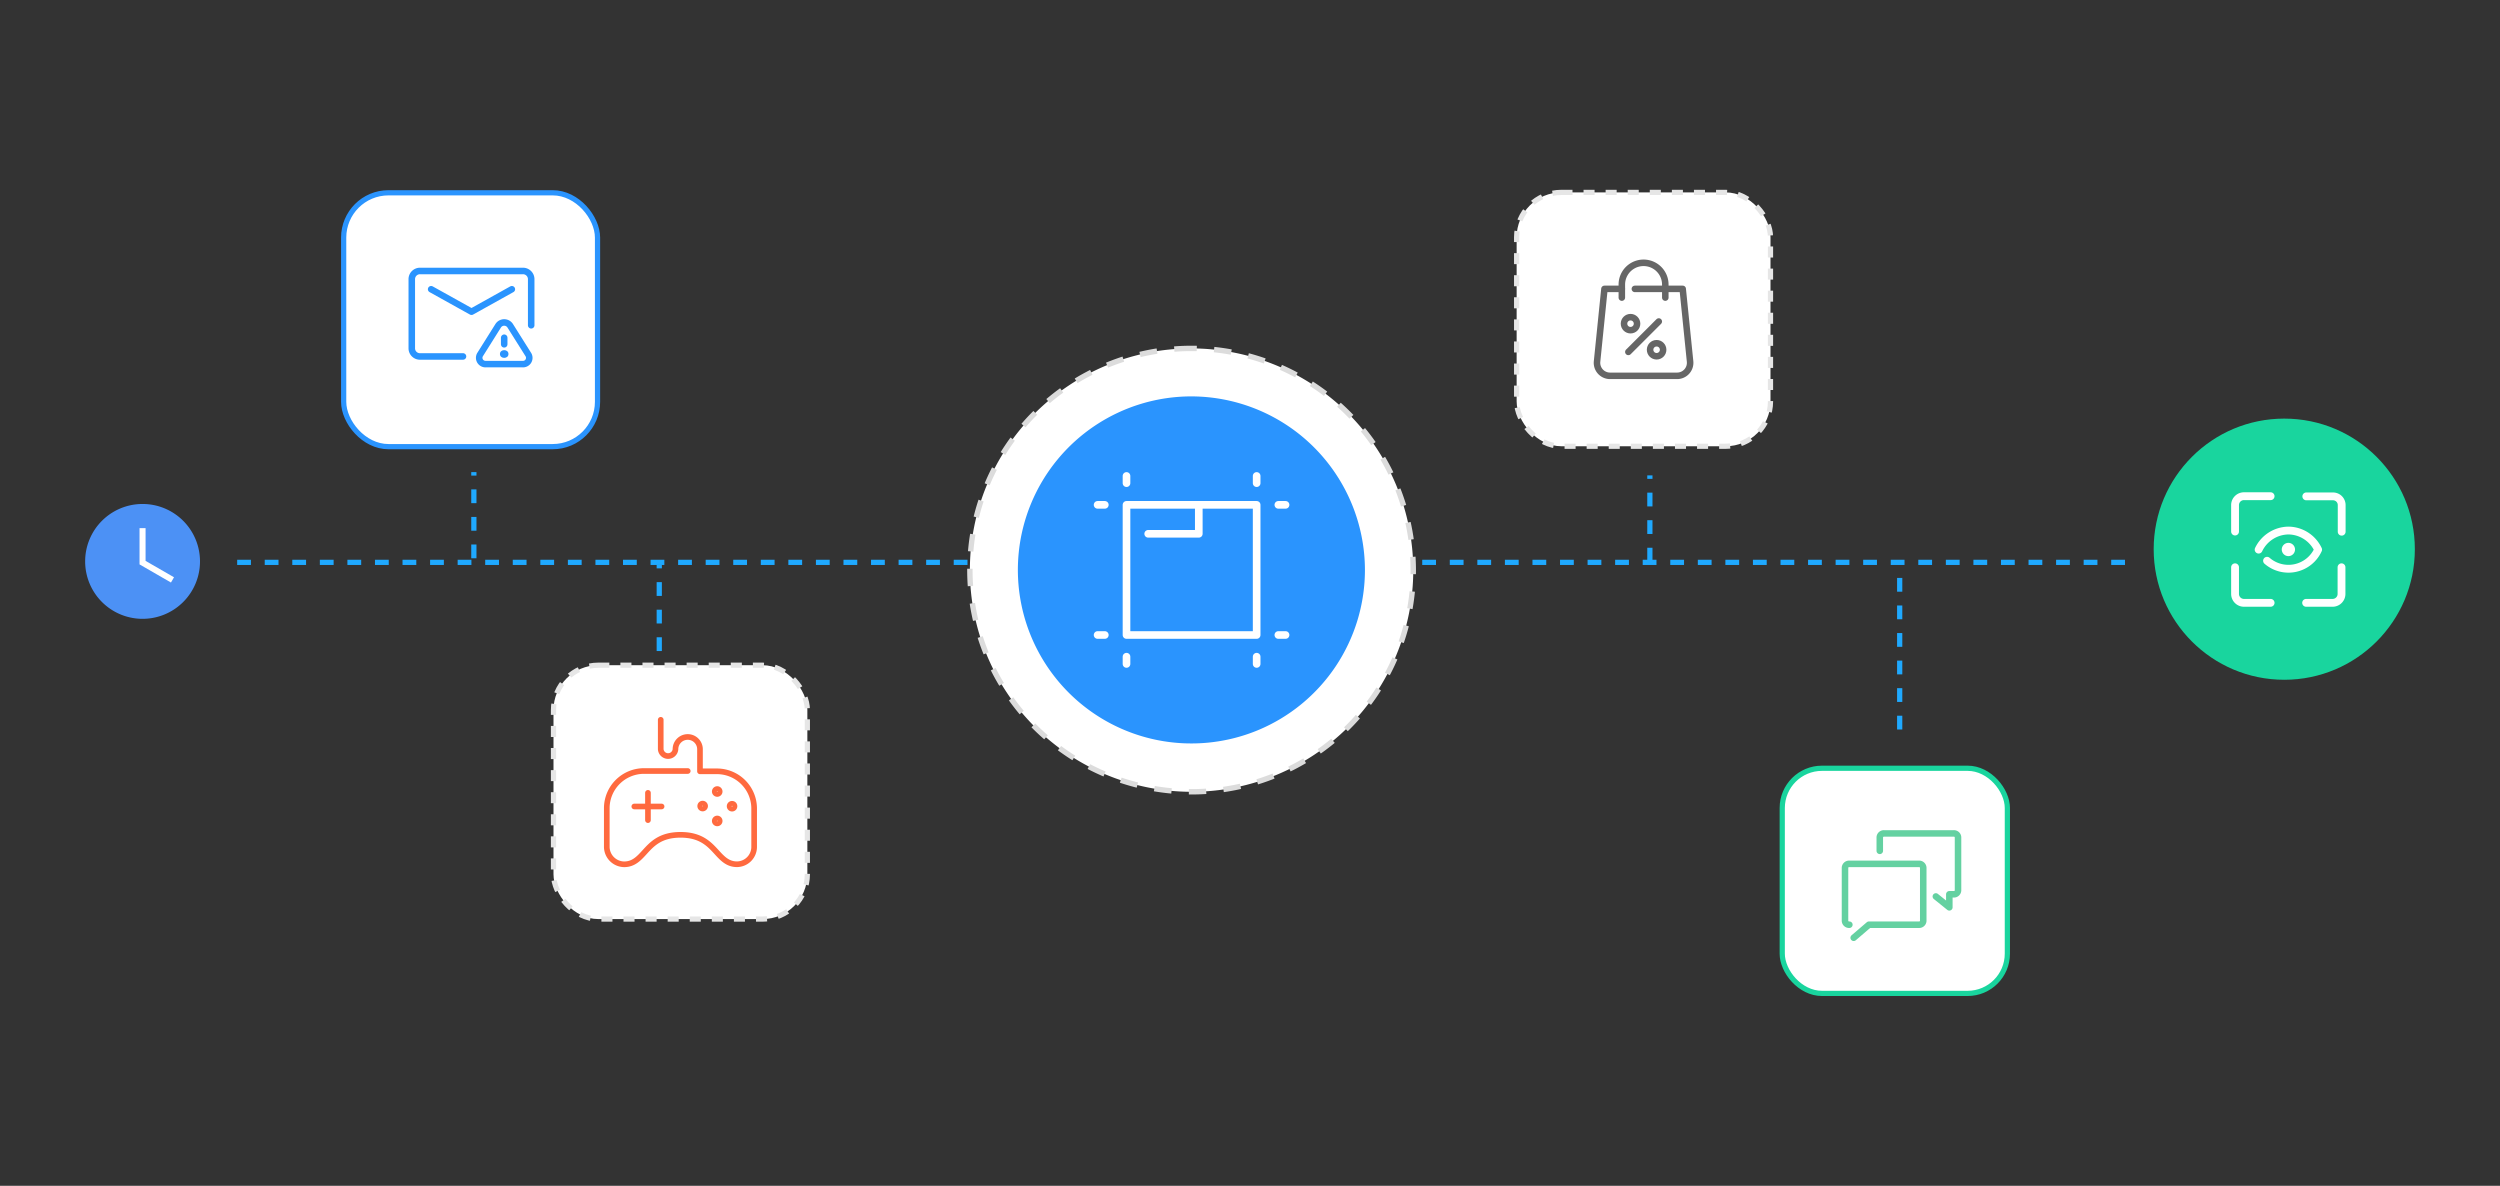 <svg id="图层_1" data-name="图层 1" xmlns="http://www.w3.org/2000/svg" viewBox="0 0 575.12 272.79"><rect x="0" y="0" width="575.12" height="272.79" fill="#333333" stroke="none"/><defs><style>.cls-1{opacity:0;}.cls-11,.cls-2,.cls-4,.cls-6,.cls-8{fill:#fff;}.cls-10,.cls-12,.cls-13,.cls-14,.cls-17,.cls-3,.cls-5,.cls-7{fill:none;}.cls-3{stroke:#1fa9ff;stroke-width:1.2px;stroke-dasharray:3.17 3.17;}.cls-11,.cls-3,.cls-4,.cls-6,.cls-8{stroke-miterlimit:10;}.cls-4{stroke:#e6e6e6;stroke-dasharray:2.54 2.54;}.cls-11,.cls-4,.cls-6{stroke-width:1.2px;}.cls-5{stroke:#666;}.cls-10,.cls-12,.cls-13,.cls-14,.cls-17,.cls-5,.cls-7{stroke-linecap:round;stroke-linejoin:round;}.cls-12,.cls-5,.cls-7{stroke-width:1.5px;}.cls-6{stroke:#19d59e;}.cls-7{stroke:#64d1a1;}.cls-8{stroke:#dcdcdc;stroke-width:1.24px;stroke-dasharray:3.99 3.99;}.cls-9{fill:#2a94fe;}.cls-10,.cls-17{stroke:#fff;}.cls-10{stroke-width:1.76px;}.cls-11,.cls-12{stroke:#2a94fe;}.cls-13,.cls-14{stroke:#ff6a3f;stroke-width:1.3px;}.cls-13{fill-rule:evenodd;}.cls-15{fill:#4c91f5;}.cls-16{fill:#19d59e;}.cls-17{stroke-width:1.8px;}</style></defs><g class="cls-1"><path class="cls-2" d="M91,133.12l-3.4-2a3,3,0,0,1-1.49-2.59V115.37l4.89,2.9Z"/><path class="cls-2" d="M97.91,137.16,94.21,135A2.41,2.41,0,0,1,93,132.93V119.22l4.89,2.92Z"/><path class="cls-2" d="M117.06,110.76l-3.59,2.14v16.41a3.5,3.5,0,0,1-1.75,3l-11.15,6.43a3.5,3.5,0,0,1-3.51,0l-11.12-6.47a3.5,3.5,0,0,1-1.74-3V116.41a3.49,3.49,0,0,1,1.72-3l11.42-6.73,6.33-3.71-2.85-1.69a3.93,3.93,0,0,0-4,0L81.1,110.36a3.91,3.91,0,0,0-2,3.42V132a3.94,3.94,0,0,0,2,3.42l15.74,9.09a4,4,0,0,0,3.94,0l15.74-9.09a4,4,0,0,0,2-3.42V113.81A3.21,3.21,0,0,0,117.06,110.76Z"/><path class="cls-2" d="M97.92,122.15,93,119.23l17.91-10.47a2.61,2.61,0,0,1,2.62,0l3.5,2Z"/><polygon class="cls-2" points="91.02 118.27 86.13 115.37 105.45 104 110.44 106.9 91.02 118.27"/><path class="cls-2" d="M136.86,113h-1.54l-2.07-3.83-.59,3.83H131.2l.84-5.59h2l1.8,3.19.48-3.2h1.47Z"/><path class="cls-2" d="M144.13,111.25a1.87,1.87,0,0,1-1,1.33,4.21,4.21,0,0,1-2.2.52,6,6,0,0,1-2.36-.43l.2-1.34H139a3.49,3.49,0,0,0,1,.55,3.53,3.53,0,0,0,1.16.19,2.54,2.54,0,0,0,.39,0,1.76,1.76,0,0,0,.4-.07,1.29,1.29,0,0,0,.33-.17.45.45,0,0,0,.16-.3.33.33,0,0,0-.13-.32,1.16,1.16,0,0,0-.47-.2l-.73-.14a5.49,5.49,0,0,1-.7-.17,1.91,1.91,0,0,1-1-.62,1.23,1.23,0,0,1-.2-1,1.79,1.79,0,0,1,1-1.28,4.11,4.11,0,0,1,2.09-.5,7,7,0,0,1,1.2.11,5.7,5.7,0,0,1,1,.28l-.19,1.29h-.17a2.78,2.78,0,0,0-.85-.45,3.07,3.07,0,0,0-1.08-.19,2.81,2.81,0,0,0-.41,0,2.74,2.74,0,0,0-.39.09.79.79,0,0,0-.31.17.48.48,0,0,0-.16.26.35.35,0,0,0,.14.34,2,2,0,0,0,.68.22l.64.12a2.47,2.47,0,0,1,.65.16,2.05,2.05,0,0,1,1,.57A1.16,1.16,0,0,1,144.13,111.25Z"/><path class="cls-2" d="M150.22,111.14h-3.45a.82.82,0,0,0,.31.76,1.85,1.85,0,0,0,1.1.26,3.09,3.09,0,0,0,.95-.15,3.43,3.43,0,0,0,.76-.33h.16l-.16,1.08a5.68,5.68,0,0,1-1,.27,5.55,5.55,0,0,1-1,.08,3.2,3.2,0,0,1-2.08-.56,1.68,1.68,0,0,1-.51-1.63,2.5,2.5,0,0,1,1-1.65,3.31,3.31,0,0,1,2-.61,2.21,2.21,0,0,1,1.65.52,1.7,1.7,0,0,1,.35,1.5Zm-1.38-.79a.77.77,0,0,0-.14-.64.84.84,0,0,0-.66-.21,1.29,1.29,0,0,0-.74.2,1,1,0,0,0-.41.65Z"/><path class="cls-2" d="M153.86,113.11a4.09,4.09,0,0,1-1.1-.13,2,2,0,0,1-.82-.41,1.52,1.52,0,0,1-.48-.69,2,2,0,0,1-.06-1,2.64,2.64,0,0,1,.37-1,2.6,2.6,0,0,1,.73-.71,3.17,3.17,0,0,1,.93-.39,4.22,4.22,0,0,1,1-.13,3.71,3.71,0,0,1,.88.1,3,3,0,0,1,.72.24l-.17,1.15h-.22l-.18-.15a1.75,1.75,0,0,0-.29-.18,1.51,1.51,0,0,0-.35-.14,1.48,1.48,0,0,0-.47,0,1.35,1.35,0,0,0-1,.34,1.53,1.53,0,0,0-.46.93,1.08,1.08,0,0,0,.19.92,1.14,1.14,0,0,0,.91.33,2.24,2.24,0,0,0,.52-.06,1.9,1.9,0,0,0,.4-.14,1.56,1.56,0,0,0,.28-.16l.22-.16h.22l-.18,1.16a6.82,6.82,0,0,1-.77.23A3.23,3.23,0,0,1,153.86,113.11Z"/><path class="cls-2" d="M161.19,111.66a1.45,1.45,0,0,1-.82,1.07,3.67,3.67,0,0,1-1.84.4,6.09,6.09,0,0,1-1.13-.1,5,5,0,0,1-.78-.24l.16-1.11h.14l.24.16a2.87,2.87,0,0,0,.4.18,4.13,4.13,0,0,0,.5.15,3.36,3.36,0,0,0,.63.06,1.9,1.9,0,0,0,.67-.09.32.32,0,0,0,.25-.26.18.18,0,0,0-.09-.22,1.88,1.88,0,0,0-.46-.14l-.44-.07a4.37,4.37,0,0,1-.5-.09,1.68,1.68,0,0,1-.89-.47,1,1,0,0,1-.18-.79,1.41,1.41,0,0,1,.79-1,3.59,3.59,0,0,1,1.82-.4,4.19,4.19,0,0,1,1,.09,4.64,4.64,0,0,1,.73.2l-.16,1.07h-.12a3,3,0,0,0-1.56-.47,2.23,2.23,0,0,0-.63.09c-.17.07-.28.15-.28.26a.23.23,0,0,0,.08.23,1.54,1.54,0,0,0,.5.16l.49.08a4.76,4.76,0,0,1,.52.1,1.4,1.4,0,0,1,.81.43A.92.92,0,0,1,161.19,111.66Z"/><path class="cls-2" d="M167.53,110.89a2.46,2.46,0,0,1-.92,1.64,3.17,3.17,0,0,1-2,.6,2.41,2.41,0,0,1-1.8-.6,1.79,1.79,0,0,1-.43-1.64,2.46,2.46,0,0,1,.92-1.64,3.18,3.18,0,0,1,2-.59,2.45,2.45,0,0,1,1.81.6A1.83,1.83,0,0,1,167.53,110.89Zm-2,1a1.24,1.24,0,0,0,.29-.39,2.24,2.24,0,0,0,.16-.63,1.62,1.62,0,0,0,0-.62,1,1,0,0,0-.15-.4.6.6,0,0,0-.28-.22,1.51,1.51,0,0,0-.79,0,1.31,1.31,0,0,0-.36.21,1.38,1.38,0,0,0-.28.4,2.34,2.34,0,0,0-.18.64,2,2,0,0,0,0,.6.84.84,0,0,0,.14.41.74.74,0,0,0,.28.21,1.2,1.2,0,0,0,.42.07,1.34,1.34,0,0,0,.4-.06.88.88,0,0,0,.34-.19Z"/><path class="cls-2" d="M172.5,108.15h-.11l-.25-.06h-.34a1,1,0,0,0-.62.14.8.8,0,0,0-.24.56h1.14l-.14.91h-1.1l-.49,3.3h-1.51l.49-3.3h-.63l.14-.91h.65v-.12a1.71,1.71,0,0,1,.61-1.17,2.33,2.33,0,0,1,1.45-.38q.3,0,.6,0h.47Z"/><path class="cls-2" d="M175.78,113a4.51,4.51,0,0,1-.53.09h-.67a1.94,1.94,0,0,1-1.26-.32,1.12,1.12,0,0,1-.26-1.09l.28-2h-.62l.14-.92h.63l.18-1.2h1.51l-.18,1.21h1.41l-.14.91h-1.41l-.22,1.5v.38a.51.51,0,0,0,0,.3.3.3,0,0,0,.17.21.88.88,0,0,0,.42.08h.32a1.29,1.29,0,0,0,.28-.08H176Z"/><path class="cls-2" d="M146.93,128.92a13.43,13.43,0,0,1-2.76,4.29,57.63,57.63,0,0,1,6.75,3.17l-2.24,2.24a51.41,51.41,0,0,0-6.83-3.45,25.3,25.3,0,0,1-9.39,3.38,12.58,12.58,0,0,0-1.63-2.45,25.05,25.05,0,0,0,8-2.19c-1.86-.73-3.75-1.41-5.47-1.95h0a33.31,33.31,0,0,0,2.14-3h-4.76v-2.48H137a30.29,30.29,0,0,0,1.58-3.24l3.06.56c-.38.91-.81,1.81-1.28,2.68h10.7V129Zm-13-3.71H131.2v-4.94h8c-.28-.62-.59-1.26-.87-1.81l2.88-.64c.43.75.92,1.7,1.26,2.45h8.12v4.94h-2.92v-2.5H134Zm5,3.71c-.44.69-.85,1.33-1.27,1.9,1.25.42,2.49.86,3.77,1.33a10.07,10.07,0,0,0,2.33-3.23Z"/><path class="cls-2" d="M148.7,138.79h-.09a52.63,52.63,0,0,0-6.74-3.42,25.16,25.16,0,0,1-9.38,3.36h-.11v-.09a12.78,12.78,0,0,0-1.62-2.42l-.16-.19h.25a25.65,25.65,0,0,0,7.65-2c-1.87-.73-3.61-1.35-5.17-1.83l-.22-.07.21-.21a31.9,31.9,0,0,0,2-2.77h-4.64v-2.76H137a30.5,30.5,0,0,0,1.53-3.15l.05-.11,3.34.62-.07.16c-.31.76-.69,1.55-1.18,2.48h10.61v2.76H147a13.69,13.69,0,0,1-2.61,4.1,56.9,56.9,0,0,1,6.56,3.1l.17.09ZM141.84,135h.07a51.37,51.37,0,0,1,6.75,3.4l2-2a55.15,55.15,0,0,0-6.56-3.08l-.19-.07.14-.15a13.34,13.34,0,0,0,2.73-4.25v-.09h4.06v-2.2H140.11l.11-.21c.5-.94.89-1.74,1.22-2.5l-2.78-.51c-.46,1.07-1,2.13-1.54,3.15v.08H130.9v2.19h4.88l-.14.22a32.15,32.15,0,0,1-2.06,2.9c1.59.51,3.37,1.14,5.28,1.89l.3.11-.28.15a25.13,25.13,0,0,1-7.78,2.17,11.76,11.76,0,0,1,1.44,2.18,24.94,24.94,0,0,0,9.23-3.34Zm-.37-2.7h-.08l-3.77-1.3-.19-.06.12-.15c.41-.57.81-1.19,1.26-1.89v-.07H144l-.09.2a10.33,10.33,0,0,1-2.36,3.27Zm-3.58-1.56L141.4,132a10,10,0,0,0,2.14-2.93H139c-.39.63-.75,1.19-1.11,1.7Zm12.85-5.4h-3.21v-2.5H134.12v2.5h-3.06v-5.22H139c-.28-.6-.58-1.19-.78-1.61l-.08-.16,3.15-.7.05.09c.4.69.87,1.59,1.23,2.38h8.18Zm-2.93-.28h2.64V120.4h-8.07v-.08c-.35-.76-.8-1.66-1.2-2.35l-2.6.58c.22.45.52,1.06.79,1.66l.09.19h-8.08v4.66h2.5v-2.5h14Z"/><polygon class="cls-2" points="170.8 130.65 175.35 130.65 175.35 127.94 170.8 127.94 170.8 124.28 167.75 124.28 167.75 127.94 163.08 127.94 163.08 130.65 167.75 130.65 167.75 135.41 162.19 135.41 162.19 138.13 176.25 138.13 176.25 135.41 170.8 135.41 170.8 130.65"/><path class="cls-2" d="M165.17,120.79c.3-.77.57-1.49.8-2.23v-.14l-3.15-.73v.13a31,31,0,0,1-1,3h-6.24v2.82h4.89a16.68,16.68,0,0,1-5.57,6.11l-.12.07.08.12a18.48,18.48,0,0,1,1.35,2.52l.06.15.14-.09a17.1,17.1,0,0,0,1.81-1.36v7.54h3.06V127.9a24.59,24.59,0,0,0,2.64-4.26h12.37v-2.82Z"/><path class="cls-2" d="M190.77,133.62l-.15-2.67-2.5.34v-1.74h2.27V127a15.4,15.4,0,0,1,1.45,1.06l.12.1.08-.13a16.12,16.12,0,0,0,2.13-4.54h4.44c-.2,1.08-.48,2.52-.72,3.57v.14l2.45.57v-.13c.48-1.56,1.08-4,1.52-6.27v-.13l-2-.46-.43.09h-4.62c.19-.85.34-1.7.47-2.66v-.14l-2.9-.39v.14c-.33,2.68-1.09,6.33-2.82,8.52l-.11.12.15.08.56.34H188v-3.05h-2.66l.36-.94h4.82v-2.76h-3.89c.1-.36.19-.73.28-1.09l.15-.59v-.14l-2.94-.57v.14c-.14.76-.32,1.51-.53,2.25h-3.4v2.76h2.57c-.47,1.36-.9,2.4-1.08,2.81-.4.89-.76,1.51-1.23,1.65h-.15l.06.14a21.87,21.87,0,0,1,.82,2.22l.07.22.17-.16a4.07,4.07,0,0,1,1.79-.29h2.06v2.1c-1.87.24-3.78.49-5.26.65H180l.63,2.94,4.78-.75v4.12h2.72V134c.86-.13,1.71-.28,2.52-.42Zm-5.37-6.72h-1.21c.43-1,.84-1.94,1.21-2.88Z"/><path class="cls-2" d="M202.07,136.18c-2.45-1.14-4.21-3.75-5.09-7.56.06-.69.08-1.42.08-2.18v-1.22h-2.88v1.16c0,3.18-.54,7.23-4.78,10.3l-.16.12.17.11a8.33,8.33,0,0,1,2,1.74l.09.1.11-.07a13,13,0,0,0,4.17-5.22,10.3,10.3,0,0,0,4.38,5.18l.12.07.07-.12a9.26,9.26,0,0,1,1.76-2.18l.16-.14Z"/><path class="cls-2" d="M213,118.68l-2.87-.88v.13a23.37,23.37,0,0,1-5.08,8.22l-.08.08.06.09a16.55,16.55,0,0,1,1.46,2.72l.09.2.14-.16c.41-.42.81-.89,1.14-1.29v10.87h2.89V123.52a38.89,38.89,0,0,0,2.24-4.7Z"/><path class="cls-2" d="M221,128.41v-3.53h4.82V122H221v-4h-3v4h-1.58c.21-.7.43-1.51.61-2.36v-.14l-2.94-.58v.13a19.32,19.32,0,0,1-2.7,7.18l-.1.14.16.07a18.87,18.87,0,0,1,2.35,1.25l.12.08.08-.12a15.49,15.49,0,0,0,1.4-2.79H218v3.53h-6.21v2.84H218v7.43h3v-7.43h5.89v-2.84Z"/></g><line class="cls-3" x1="54.56" y1="129.37" x2="489.2" y2="129.37"/><rect class="cls-4" x="348.9" y="44.26" width="58.4" height="58.4" rx="10.31"/><path class="cls-5" d="M376.1,66.46h11l1.7,16.7a3,3,0,0,1-3,3.3H370.4a3,3,0,0,1-3-3.3l1.7-16.7h4"/><path class="cls-5" d="M383.1,68.46v-3a5,5,0,1,0-10,0v3"/><line class="cls-5" x1="374.6" y1="80.96" x2="381.6" y2="73.96"/><circle class="cls-5" cx="381.1" cy="80.46" r="1.5"/><circle class="cls-5" cx="375.1" cy="74.46" r="1.5"/><rect class="cls-6" x="410" y="176.74" width="51.79" height="51.79" rx="9.14"/><path class="cls-7" d="M425.44,212.73a.94.94,0,0,1-1-1v-12a.94.94,0,0,1,1-1h16a.94.94,0,0,1,1,1v12a.94.94,0,0,1-1,1h-11.5l-3.5,3"/><path class="cls-7" d="M432.44,195.73v-3a.94.94,0,0,1,1-1h16a.94.94,0,0,1,1,1v12a.94.94,0,0,1-1,1h-1v3l-3.1-2.5"/><path class="cls-8" d="M274.12,80.15a51,51,0,1,0,51,51h0A51.11,51.11,0,0,0,274.12,80.15Z"/><path class="cls-9" d="M274.12,91.19A39.92,39.92,0,1,0,314,131.11h0A40,40,0,0,0,274.12,91.19Z"/><rect class="cls-10" x="259.15" y="116.14" width="29.94" height="29.94"/><line class="cls-10" x1="289.09" y1="111.15" x2="289.09" y2="109.49"/><line class="cls-10" x1="259.15" y1="111.15" x2="259.15" y2="109.49"/><line class="cls-10" x1="289.09" y1="152.74" x2="289.09" y2="151.07"/><line class="cls-10" x1="259.15" y1="152.74" x2="259.15" y2="151.07"/><line class="cls-10" x1="294.08" y1="146.08" x2="295.74" y2="146.08"/><line class="cls-10" x1="294.08" y1="116.14" x2="295.74" y2="116.14"/><line class="cls-10" x1="252.5" y1="146.08" x2="254.16" y2="146.08"/><line class="cls-10" x1="252.5" y1="116.14" x2="254.16" y2="116.14"/><polyline class="cls-10" points="264.14 122.8 275.78 122.8 275.78 116.14"/><rect class="cls-11" x="79.06" y="44.35" width="58.4" height="58.4" rx="10.31"/><path class="cls-12" d="M106.51,82H96.73a1.88,1.88,0,0,1-2-1.78V64.13a1.89,1.89,0,0,1,2-1.79H120.2a1.89,1.89,0,0,1,2,1.79v10.7"/><polyline class="cls-12" points="99.18 66.54 108.47 71.71 117.75 66.54"/><path class="cls-12" d="M114.62,74.92l-4.2,6.69a1.45,1.45,0,0,0,1.37,2.15h8.41a1.44,1.44,0,0,0,1.37-2.15l-4.21-6.69A1.64,1.64,0,0,0,114.62,74.92Z"/><line class="cls-12" x1="115.99" y1="77.69" x2="115.99" y2="79.21"/><ellipse class="cls-9" cx="115.99" cy="81.44" rx="0.98" ry="0.89"/><line class="cls-3" x1="109.01" y1="128.43" x2="109.01" y2="108.61"/><line class="cls-3" x1="151.66" y1="149.77" x2="151.66" y2="129.95"/><line class="cls-3" x1="379.55" y1="129.18" x2="379.55" y2="109.36"/><line class="cls-3" x1="437.02" y1="167.82" x2="437.02" y2="131.16"/><rect class="cls-4" x="127.33" y="153.03" width="58.4" height="58.4" rx="10.31"/><path class="cls-13" d="M152,165.59v6.77a1.7,1.7,0,0,0,3.39,0,2.82,2.82,0,1,1,5.64,0v5.08h4a8.57,8.57,0,0,1,8.46,8.46h0v9a4,4,0,0,1-3.95,3.92c-2.14,0-3.37-1.35-4.67-2.77-1.72-1.88-3.66-4-8.31-4s-6.57,2.12-8.28,4c-1.3,1.43-2.54,2.78-4.69,2.78a4.05,4.05,0,0,1-4-4v-9a8.57,8.57,0,0,1,8.46-8.46h10.16"/><path class="cls-13" d="M165,188.29a.57.57,0,0,1,.56.57.56.56,0,0,1-.56.56.57.57,0,0,1-.57-.56.58.58,0,0,1,.57-.57Z"/><path class="cls-13" d="M165,182.65a.57.57,0,0,1-.57-.56.58.58,0,0,1,.57-.57.57.57,0,0,1,.56.57.56.56,0,0,1-.56.56Z"/><path class="cls-13" d="M161.64,186a.57.57,0,0,1-.56-.57.56.56,0,0,1,.56-.56.57.57,0,0,1,.57.56.58.58,0,0,1-.57.57Z"/><path class="cls-13" d="M168.41,184.91a.56.56,0,0,1,.56.56.56.56,0,1,1-1.12,0,.56.56,0,0,1,.56-.56Z"/><line class="cls-14" x1="145.92" y1="185.53" x2="152.2" y2="185.53"/><line class="cls-14" x1="149.06" y1="188.67" x2="149.06" y2="182.39"/><path class="cls-15" d="M32.8,115.94a13.21,13.21,0,1,1-13.21,13.2,13.2,13.2,0,0,1,13.21-13.2"/><polygon class="cls-2" points="32.1 121.5 33.49 121.5 33.49 129.03 40.03 132.8 39.33 134.01 32.1 129.84 32.1 121.5"/><circle class="cls-16" cx="525.49" cy="126.34" r="30.04"/><path class="cls-17" d="M538.7,122.32v-6.13a2,2,0,0,0-2-2h-6.14"/><path class="cls-17" d="M522.35,114.15h-6.13a2.05,2.05,0,0,0-2.05,2v6.13"/><path class="cls-17" d="M530.52,138.68h6.14a2.05,2.05,0,0,0,2-2.05V130.5"/><path class="cls-17" d="M514.17,130.5v6.13a2.05,2.05,0,0,0,2.05,2.05h6.13"/><path class="cls-17" d="M521.53,129a7.5,7.5,0,0,0,11.75-2.56,7.64,7.64,0,0,0-6.84-4.39,7.73,7.73,0,0,0-6.85,4.39"/><circle class="cls-2" cx="526.44" cy="126.41" r="1.53"/></svg>
